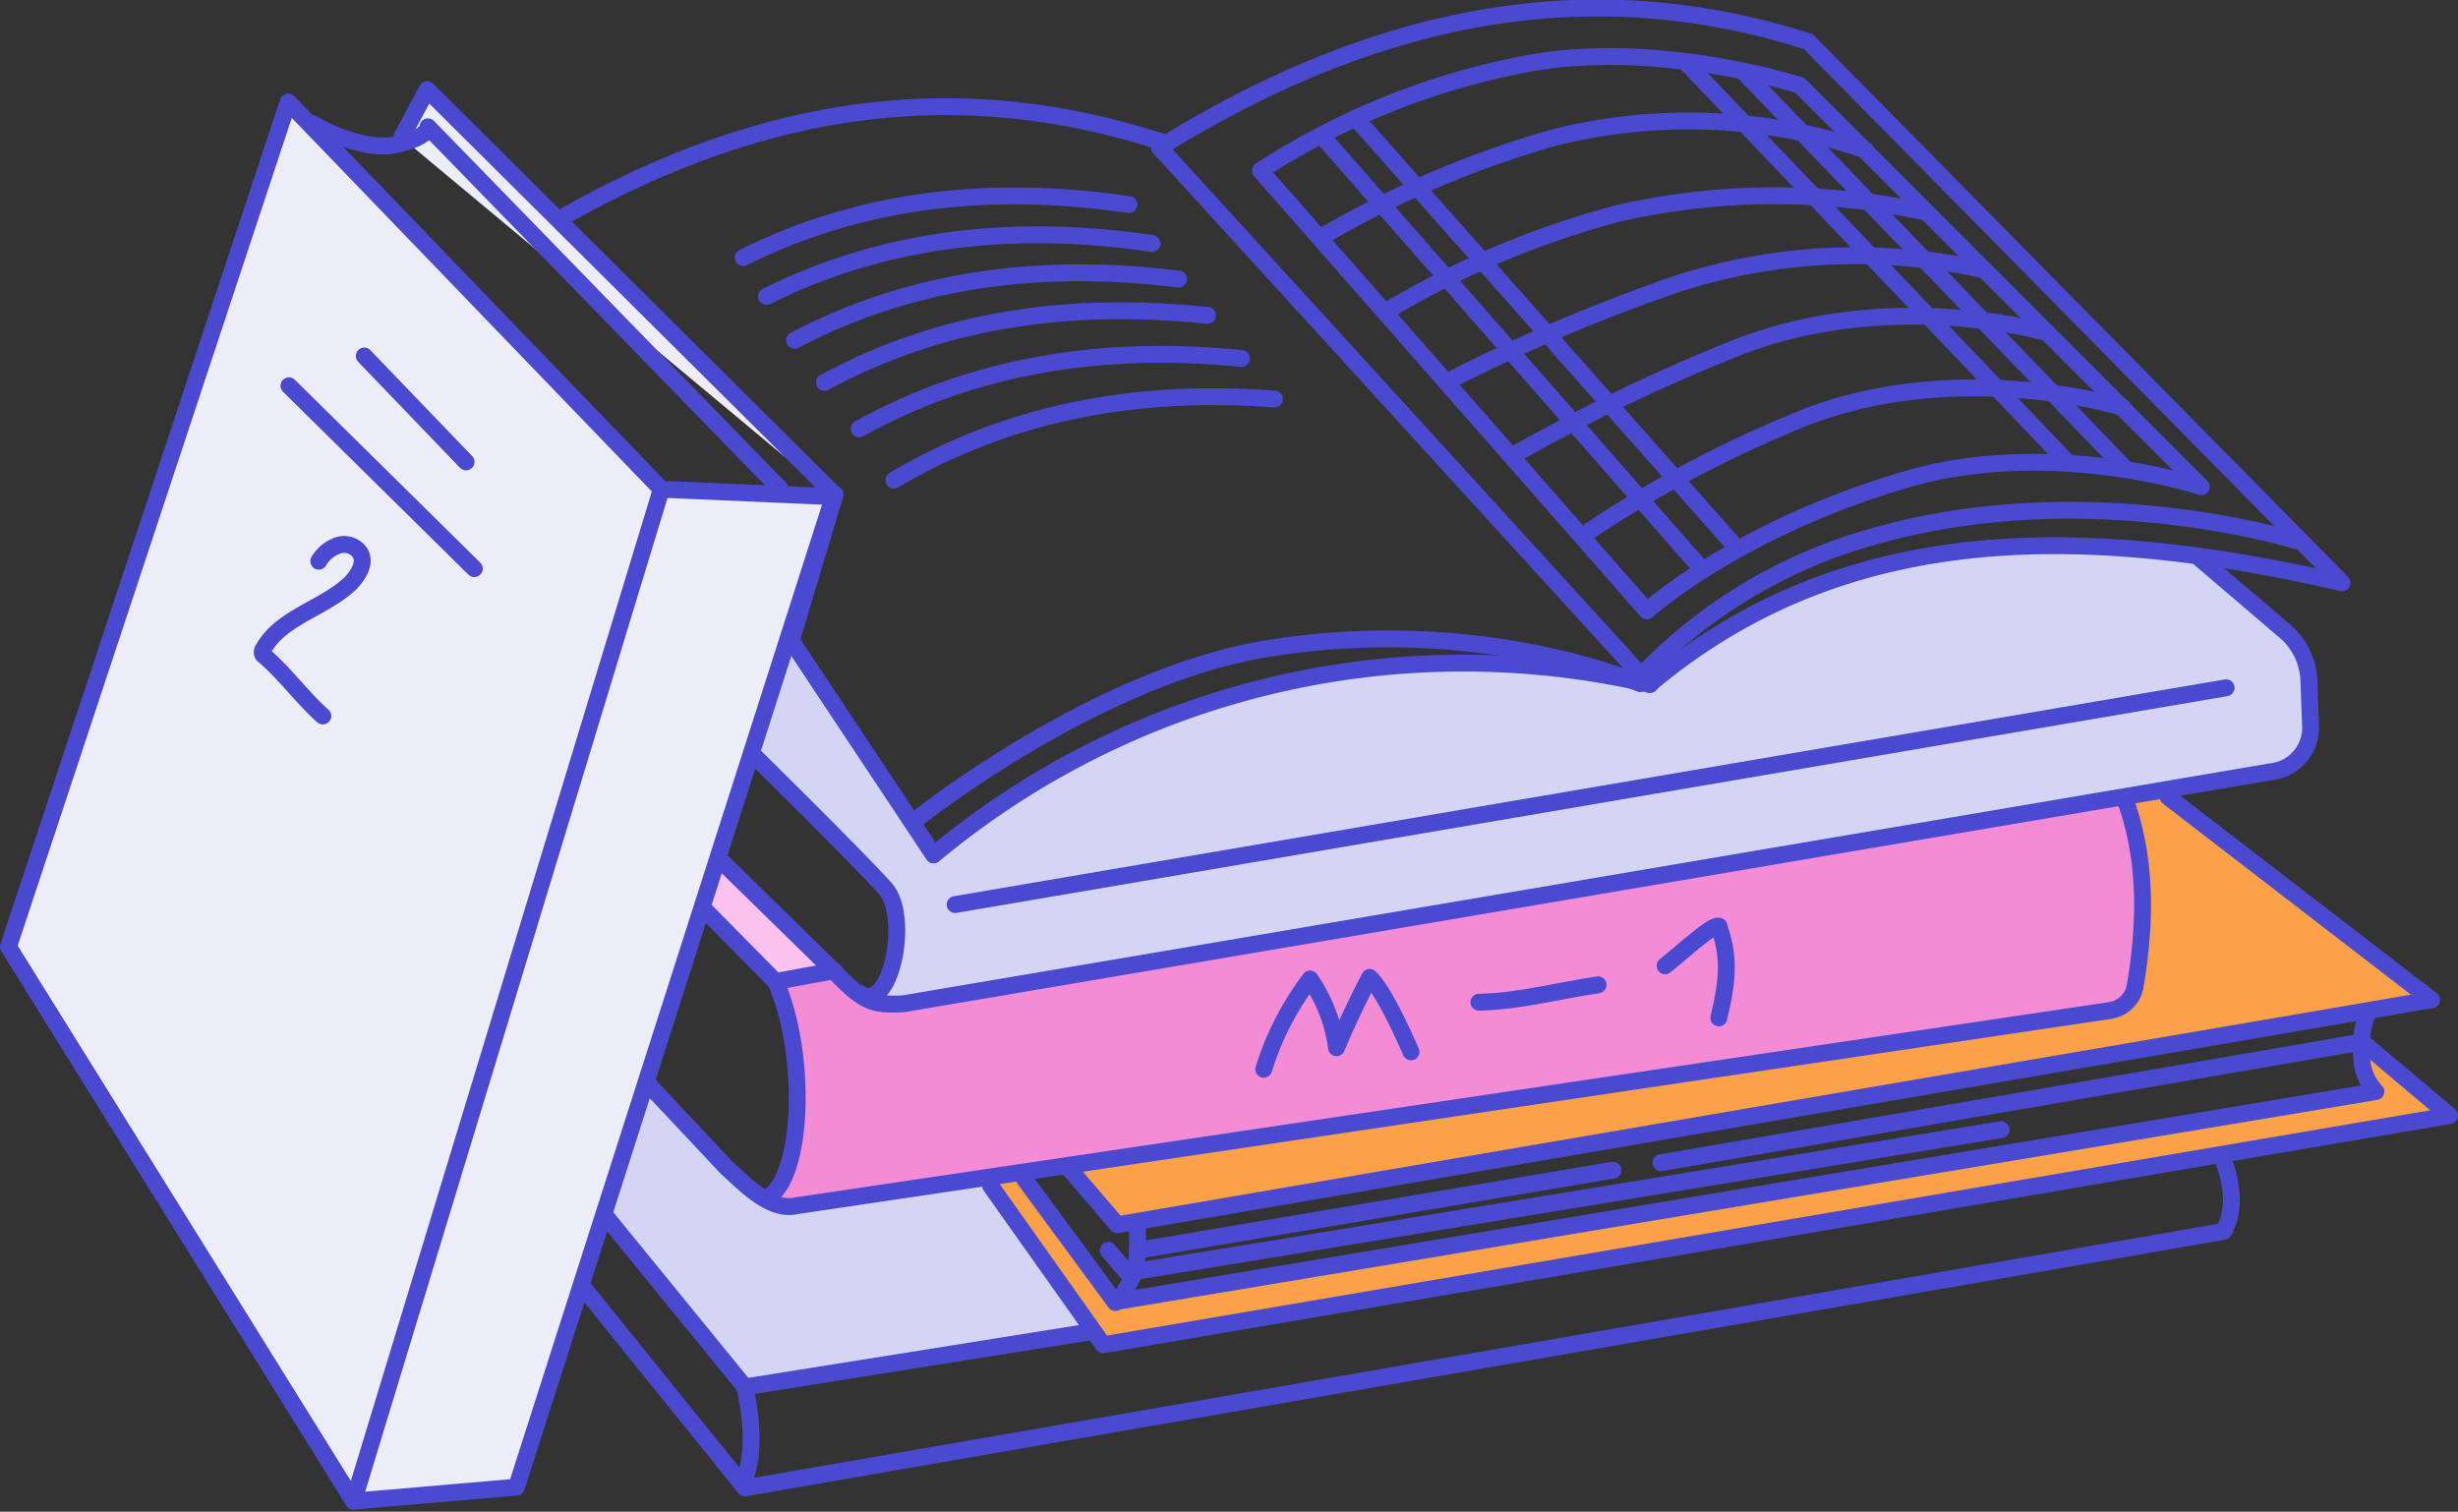 <svg xmlns="http://www.w3.org/2000/svg" width="208.149" height="128.025" viewBox="0 0 208.149 128.025">
  <rect x="0" y="0" width="208.149" height="128.025" fill="#333333" stroke="none"/>
  <g id="Group_473" data-name="Group 473" transform="translate(-784.985 -409.163)">
    <path id="Path_799" data-name="Path 799" d="M883.036,520.256l-4.905.771,1.4,4.7.35,5.045-.28,4.415-1.472,3.364L877.5,539.6l2.593.35,109.526-16.538,2.593-.49.911-1.892.7-4.625-.21-5.746-.841-4.345-.42-.911L889.062,522.708H886.4Z" transform="translate(-27.472 -28.597)" fill="#f48bd5"/>
    <path id="Path_800" data-name="Path 800" d="M870.731,513.1l-1.331,4.2,6.307,6.026,4.905-.771Z" transform="translate(-25.048 -30.901)" fill="#fac2ed"/>
    <path id="Path_801" data-name="Path 801" d="M878.773,482.959l-2.873,9.81,10.862,11,1.051,1.612.07,2.312-.35,2.453-.771,2.032-1.331.911,2.242.7,4.345-.561,110.227-18.71,3.294-.911,1.752-1.682.21-4.765-.561-3.153-2.453-2.943-6.1-5.256-9.11-.911h-8.549l-7.077,1.051-6.237,1.962-5.816,2.242-9.67,6.307-8.059-1.191-11.212-.35-9.04.981-10.581,2.873-7.708,3.153-5.956,3.083-8.409,6.026Z" transform="translate(-26.993 -19.469)" fill="#d4d4f4"/>
    <path id="Path_802" data-name="Path 802" d="M913.4,536.2l4.274,5.045,111.348-19.13L1006.108,504.6l-3.293.07,1.4,4.485.14,6.517-.21,4.2-1.191,2.8-4.415.561Z" transform="translate(-38.215 -28.357)" fill="#faa14a"/>
    <path id="Path_803" data-name="Path 803" d="M1020.514,535.3l6.937,5.886L913.3,560.877l-9.6-14.015,3.153-.49,7.708,10.511,106.513-17.729Z" transform="translate(-35.312 -37.545)" fill="#faa14a"/>
    <path id="Path_804" data-name="Path 804" d="M861.414,539.6,857.7,551.022,869.472,565.6l29.431-4.905-8.97-12.964-16.958,2.593-3.153-1.892Z" transform="translate(-21.546 -38.831)" fill="#d4d4f4"/>
    <path id="XMLID_82_" d="M924.8,421.655l41.484,45.478c16.537-13.945,36.929-13.594,58.652-8.619l-45.2-45.829C962.22,407.079,944.211,409.6,924.8,421.655Z" transform="translate(-41.627 0)" fill="none" stroke="#4a4ad0" stroke-linecap="round" stroke-linejoin="round" stroke-miterlimit="10" stroke-width="1.43"/>
    <path id="XMLID_65_" d="M953.037,484.717a70.041,70.041,0,0,0-60.684,14.435L880.3,481l3.714-12.4" transform="translate(-28.31 -17.584)" fill="none" stroke="#4a4ad0" stroke-linecap="round" stroke-linejoin="round" stroke-miterlimit="10" stroke-width="1.43"/>
    <path id="XMLID_64_" d="M852,431.389c18.079-10.371,34.617-11.983,51.154-6.657" transform="translate(-19.841 -3.567)" fill="none" stroke="#4a4ad0" stroke-linecap="round" stroke-linejoin="round" stroke-miterlimit="10" stroke-width="1.43"/>
    <path id="XMLID_63_" d="M895.8,501.162s14.926-11.843,29.291-14.225c18.219-3.013,31.744,2.943,31.744,2.943" transform="translate(-32.948 -22.817)" fill="none" stroke="#4a4ad0" stroke-linecap="round" stroke-linejoin="round" stroke-miterlimit="10" stroke-width="1.43"/>
    <path id="XMLID_62_" d="M983.9,483.9a43.077,43.077,0,0,1,18.359-10.932c18.64-5.606,36.929.28,36.929.28" transform="translate(-59.313 -18.166)" fill="none" stroke="#4a4ad0" stroke-linecap="round" stroke-linejoin="round" stroke-miterlimit="10" stroke-width="1.43"/>
    <path id="XMLID_61_" d="M996.693,476.1l7.708,6.587a5.823,5.823,0,0,1,1.752,3.924l.14,3.854a3.731,3.731,0,0,1-3.153,3.854L887.1,514.01c-2.453.07-3.153.07-5.886-2.8l-9.81-9.6" transform="translate(-25.646 -19.829)" fill="none" stroke="#4a4ad0" stroke-linecap="round" stroke-linejoin="round" stroke-miterlimit="10" stroke-width="1.43"/>
    <path id="XMLID_60_" d="M988.212,505.8c1.752,4.975,1.682,10.231.771,15.627a2.532,2.532,0,0,1-2.1,2.032L875.6,540c-2.172.49-4.345-1.822-5.886-3.223l-6.517-6.937" transform="translate(-23.192 -28.717)" fill="none" stroke="#4a4ad0" stroke-linecap="round" stroke-linejoin="round" stroke-miterlimit="10" stroke-width="1.43"/>
    <path id="XMLID_59_" d="M904.4,547.083l9.53,13.454,114.011-19.411-7.147-6.026" transform="translate(-35.522 -37.485)" fill="none" stroke="#4a4ad0" stroke-linecap="round" stroke-linejoin="round" stroke-miterlimit="10" stroke-width="1.43"/>
    <line id="XMLID_58_" x2="22.284" y2="17.168" transform="translate(968.594 476.663)" fill="#d4d4f4" stroke="#4a4ad0" stroke-linecap="round" stroke-linejoin="round" stroke-miterlimit="10" stroke-width="1.43"/>
    <path id="XMLID_57_" d="M855.494,454.177l-14.505-.631-31.6-32.795L785.7,492.3l29.221,46.95,13.8-1.191,26.909-84.089L821.158,419.7l-2.172,4.064" transform="translate(0 -2.95)" fill="#ededfa" stroke="#4a4ad0" stroke-linecap="round" stroke-linejoin="round" stroke-miterlimit="10" stroke-width="1.43"/>
    <path id="XMLID_56_" d="M994.057,549.2c.911,2.453.841,4.415,0,5.956L868.835,576.879,855.1,559.851" transform="translate(-20.768 -41.704)" fill="none" stroke="#4a4ad0" stroke-linecap="round" stroke-linejoin="round" stroke-miterlimit="10" stroke-width="1.43"/>
    <path id="XMLID_55_" d="M884.669,520.281c2.663,1.962,4.345-6.447,2.242-8.829C884.669,508.929,875.7,500.1,875.7,500.1" transform="translate(-26.933 -27.011)" fill="none" stroke="#4a4ad0" stroke-linecap="round" stroke-linejoin="round" stroke-miterlimit="10" stroke-width="1.43"/>
    <line id="XMLID_54_" y1="18.359" x2="107.634" transform="translate(865.865 467.413)" fill="none" stroke="#4a4ad0" stroke-linecap="round" stroke-linejoin="round" stroke-miterlimit="10" stroke-width="1.43"/>
    <path id="XMLID_53_" d="M875.115,543.316c3.223-1.682,3.434-12.473.771-18.359L870,519" transform="translate(-25.227 -32.667)" fill="none" stroke="#4a4ad0" stroke-linecap="round" stroke-linejoin="round" stroke-miterlimit="10" stroke-width="1.43"/>
    <line id="XMLID_52_" y1="0.911" x2="4.975" transform="translate(850.659 491.379)" fill="none" stroke="#4a4ad0" stroke-linecap="round" stroke-linejoin="round" stroke-miterlimit="10" stroke-width="1.43"/>
    <path id="XMLID_51_" d="M1029.182,529.7,917.9,548.76l-4.2-4.905" transform="translate(-38.305 -35.869)" fill="none" stroke="#4a4ad0" stroke-linecap="round" stroke-linejoin="round" stroke-miterlimit="10" stroke-width="1.43"/>
    <path id="XMLID_50_" d="M1022.3,531.1a7.778,7.778,0,0,0-.561,4.064,4.333,4.333,0,0,0,1.191,2.733L916.138,555.7,908.5,545.325" transform="translate(-36.749 -36.288)" fill="none" stroke="#4a4ad0" stroke-linecap="round" stroke-linejoin="round" stroke-miterlimit="10" stroke-width="1.43"/>
    <path id="XMLID_34_" d="M919.5,563.457a6.548,6.548,0,0,0,1.822-3.924,26.671,26.671,0,0,0,0-2.733" transform="translate(-40.041 -43.979)" fill="none" stroke="#4a4ad0" stroke-linecap="round" stroke-linejoin="round" stroke-miterlimit="10" stroke-width="1.43"/>
    <path id="XMLID_33_" d="M899.1,565.64l-29.431,4.695L857.9,555.9" transform="translate(-21.606 -43.709)" fill="none" stroke="#4a4ad0" stroke-linecap="round" stroke-linejoin="round" stroke-miterlimit="10" stroke-width="1.43"/>
    <path id="XMLID_32_" d="M874.7,576.5c.7,3.293.7,5.886,0,7.708" transform="translate(-26.634 -49.874)" fill="none" stroke="#4a4ad0" stroke-linecap="round" stroke-linejoin="round" stroke-miterlimit="10" stroke-width="1.43"/>
    <path id="XMLID_31_" d="M822.4,423.8s3.994,2.383,6.937,1.822c3.013-.631,2.873-1.542,2.873-1.542L861.992,454.7" transform="translate(-10.983 -4.177)" fill="none" stroke="#4a4ad0" stroke-linecap="round" stroke-linejoin="round" stroke-miterlimit="10" stroke-width="1.43"/>
    <line id="XMLID_30_" x1="26.068" y2="85.701" transform="translate(814.921 450.595)" fill="none" stroke="#4a4ad0" stroke-linecap="round" stroke-linejoin="round" stroke-miterlimit="10" stroke-width="1.43"/>
    <path id="XMLID_29_" d="M937,425.372l32.725,37.28s7.638-6.937,22-11.142c12.263-3.574,24.946.631,24.946.631l-33.986-33.986s-11.772-3.854-22.844-1.892A62.72,62.72,0,0,0,937,425.372Z" transform="translate(-45.278 -1.755)" fill="none" stroke="#4a4ad0" stroke-linecap="round" stroke-linejoin="round" stroke-miterlimit="10" stroke-width="1.43"/>
    <line id="XMLID_28_" x2="32.024" y2="36.509" transform="translate(896.978 420.744)" fill="none" stroke="#4a4ad0" stroke-linecap="round" stroke-linejoin="round" stroke-miterlimit="10" stroke-width="1.43"/>
    <line id="XMLID_27_" x2="32.234" y2="33.495" transform="translate(932.786 415.418)" fill="none" stroke="#4a4ad0" stroke-linecap="round" stroke-linejoin="round" stroke-miterlimit="10" stroke-width="1.43"/>
    <line id="XMLID_26_" x2="32.234" y2="33.776" transform="translate(927.74 414.437)" fill="none" stroke="#4a4ad0" stroke-linecap="round" stroke-linejoin="round" stroke-miterlimit="10" stroke-width="1.43"/>
    <line id="XMLID_25_" x2="31.674" y2="35.738" transform="translate(900.131 419.552)" fill="none" stroke="#4a4ad0" stroke-linecap="round" stroke-linejoin="round" stroke-miterlimit="10" stroke-width="1.43"/>
    <path id="XMLID_24_" d="M976.1,468.19a100.062,100.062,0,0,1,18.78-9.951c13.1-5.045,26.838-.841,26.838-.841" transform="translate(-56.979 -13.741)" fill="none" stroke="#4a4ad0" stroke-linecap="round" stroke-linejoin="round" stroke-miterlimit="10" stroke-width="1.43"/>
    <path id="XMLID_23_" d="M967.9,458.73a150.319,150.319,0,0,1,18.85-9.04c13.1-5.045,26.138-1.191,26.138-1.191" transform="translate(-54.525 -11.147)" fill="none" stroke="#4a4ad0" stroke-linecap="round" stroke-linejoin="round" stroke-miterlimit="10" stroke-width="1.43"/>
    <path id="XMLID_22_" d="M959.6,450.445a145.283,145.283,0,0,1,19.621-8.339,49.31,49.31,0,0,1,25.507-1.191" transform="translate(-52.041 -8.959)" fill="none" stroke="#4a4ad0" stroke-linecap="round" stroke-linejoin="round" stroke-miterlimit="10" stroke-width="1.43"/>
    <path id="XMLID_21_" d="M952.2,442.314a75.887,75.887,0,0,1,19.551-8.269,59.317,59.317,0,0,1,26.068-.14" transform="translate(-49.826 -6.785)" fill="none" stroke="#4a4ad0" stroke-linecap="round" stroke-linejoin="round" stroke-miterlimit="10" stroke-width="1.43"/>
    <path id="XMLID_20_" d="M944.9,433.094a84.419,84.419,0,0,1,19.34-8.2,46.831,46.831,0,0,1,26.348,1.051" transform="translate(-47.642 -4.081)" fill="none" stroke="#4a4ad0" stroke-linecap="round" stroke-linejoin="round" stroke-miterlimit="10" stroke-width="1.43"/>
    <path id="XMLID_19_" d="M874.5,437.771c9.81-4.905,20.742-6.237,32.655-4.485" transform="translate(-26.574 -6.796)" fill="none" stroke="#4a4ad0" stroke-linecap="round" stroke-linejoin="round" stroke-miterlimit="10" stroke-width="1.43"/>
    <path id="XMLID_18_" d="M877.3,442.471c9.81-4.905,20.742-6.237,32.655-4.485" transform="translate(-27.412 -8.202)" fill="none" stroke="#4a4ad0" stroke-linecap="round" stroke-linejoin="round" stroke-miterlimit="10" stroke-width="1.43"/>
    <path id="XMLID_17_" d="M880.7,447.559c9.74-5.115,20.6-6.657,32.515-5.185" transform="translate(-28.429 -9.577)" fill="none" stroke="#4a4ad0" stroke-linecap="round" stroke-linejoin="round" stroke-miterlimit="10" stroke-width="1.43"/>
    <path id="XMLID_16_" d="M884.3,452.505c9.67-5.256,20.532-6.937,32.444-5.676" transform="translate(-29.507 -10.95)" fill="none" stroke="#4a4ad0" stroke-linecap="round" stroke-linejoin="round" stroke-miterlimit="10" stroke-width="1.43"/>
    <path id="XMLID_15_" d="M888.5,458.007c9.6-5.326,20.462-7.148,32.374-5.956" transform="translate(-30.764 -12.527)" fill="none" stroke="#4a4ad0" stroke-linecap="round" stroke-linejoin="round" stroke-miterlimit="10" stroke-width="1.43"/>
    <path id="XMLID_14_" d="M892.7,463.882c9.46-5.606,20.251-7.778,32.234-6.867" transform="translate(-32.021 -14.057)" fill="none" stroke="#4a4ad0" stroke-linecap="round" stroke-linejoin="round" stroke-miterlimit="10" stroke-width="1.43"/>
    <line id="XMLID_13_" y1="6.797" x2="40.293" transform="translate(881.281 508.266)" fill="none" stroke="#4a4ad0" stroke-linecap="round" stroke-linejoin="round" stroke-miterlimit="10" stroke-width="1.43"/>
    <line id="XMLID_12_" y1="10.161" x2="59.003" transform="translate(925.638 497.475)" fill="none" stroke="#4a4ad0" stroke-linecap="round" stroke-linejoin="round" stroke-miterlimit="10" stroke-width="1.43"/>
    <path id="XMLID_11_" d="M918.6,555.631l1.612,1.892,74-12.123" transform="translate(-39.771 -40.567)" fill="none" stroke="#4a4ad0" stroke-linecap="round" stroke-linejoin="round" stroke-miterlimit="10" stroke-width="1.43"/>
    <path id="XMLID_10_" d="M937.4,534.778a24.707,24.707,0,0,1,3.924-7.638,13.453,13.453,0,0,1,2.242,5.816c.841-2.032,1.822-4.064,2.8-5.956,1.051.981,2.523,4.064,3.5,6.307" transform="translate(-45.397 -35.061)" fill="none" stroke="#4a4ad0" stroke-linecap="round" stroke-linejoin="round" stroke-miterlimit="10" stroke-width="1.43"/>
    <path id="XMLID_9_" d="M963.4,529.372c3.434-.07,6.727-.981,10.091-1.472" transform="translate(-53.178 -35.33)" fill="none" stroke="#4a4ad0" stroke-linecap="round" stroke-linejoin="round" stroke-miterlimit="10" stroke-width="1.43"/>
    <path id="XMLID_8_" d="M985.9,524.161c1.822-1.472,3.994-3.5,4.555-3.364.841,2.523.841,4.2,0,7.778" transform="translate(-59.911 -33.202)" fill="none" stroke="#4a4ad0" stroke-linecap="round" stroke-linejoin="round" stroke-miterlimit="10" stroke-width="1.43"/>
    <line id="XMLID_7_" x2="8.619" y2="8.97" transform="translate(815.832 439.313)" fill="none" stroke="#4a4ad0" stroke-linecap="round" stroke-linejoin="round" stroke-miterlimit="10" stroke-width="1.43"/>
    <line id="XMLID_6_" x2="15.697" y2="15.486" transform="translate(809.455 441.836)" fill="none" stroke="#4a4ad0" stroke-linecap="round" stroke-linejoin="round" stroke-miterlimit="10" stroke-width="1.43"/>
    <path id="XMLID_5_" d="M821.153,476.1a3.045,3.045,0,0,1,1.612-1.331,1.629,1.629,0,0,1,1.892.631c.491.841-.14,1.822-.771,2.523-2.242,2.172-5.886,2.873-7.428,5.606a.463.463,0,0,0-.07.42c.07.14.14.14.28.28,1.682,1.472,3.294,3.644,4.835,4.975" transform="translate(-9.175 -19.406)" fill="none" stroke="#4a4ad0" stroke-linecap="round" stroke-linejoin="round" stroke-miterlimit="10" stroke-width="1.43"/>
  </g>
</svg>
